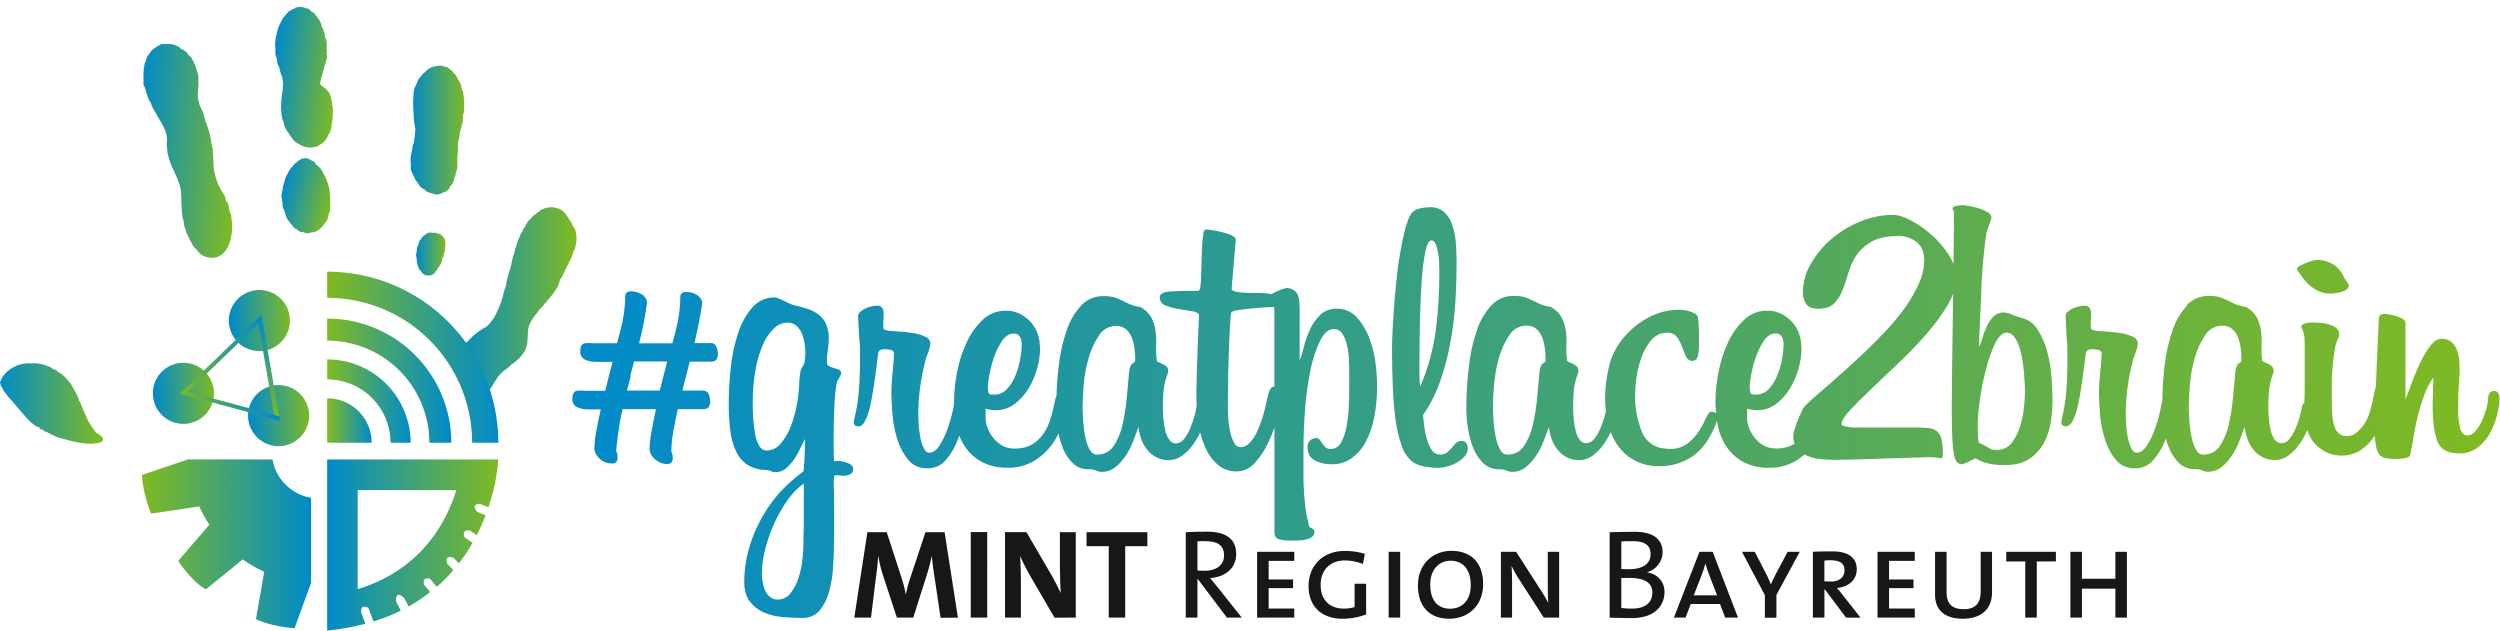 <svg xmlns="http://www.w3.org/2000/svg" xmlns:xlink="http://www.w3.org/1999/xlink" viewBox="0 0 1101 277.69"><defs><style>.cls-1{fill:none;}.cls-2{clip-path:url(#clip-path);}.cls-3{fill:#181716;}.cls-4{clip-path:url(#clip-path-2);}.cls-5{fill:url(#Unbenannter_Verlauf_23);}.cls-6{clip-path:url(#clip-path-3);}.cls-7{fill:url(#Unbenannter_Verlauf_23-2);}.cls-8{clip-path:url(#clip-path-4);}.cls-9{fill:url(#Unbenannter_Verlauf_23-3);}.cls-10{clip-path:url(#clip-path-5);}.cls-11{fill:url(#Unbenannter_Verlauf_23-4);}.cls-12{clip-path:url(#clip-path-6);}.cls-13{fill:url(#Unbenannter_Verlauf_23-5);}.cls-14{clip-path:url(#clip-path-7);}.cls-15{fill:url(#Unbenannter_Verlauf_23-6);}.cls-16{clip-path:url(#clip-path-8);}.cls-17{fill:url(#Unbenannter_Verlauf_23-7);}.cls-18{clip-path:url(#clip-path-9);}.cls-19{fill:url(#Unbenannter_Verlauf_23-8);}.cls-20{clip-path:url(#clip-path-10);}.cls-21{fill:url(#Unbenannter_Verlauf_23-9);}.cls-22{clip-path:url(#clip-path-11);}.cls-23{fill:url(#Unbenannter_Verlauf_23-10);}.cls-24{clip-path:url(#clip-path-12);}.cls-25{fill:url(#Unbenannter_Verlauf_23-11);}.cls-26{clip-path:url(#clip-path-13);}.cls-27{fill:url(#Unbenannter_Verlauf_23-12);}.cls-28{clip-path:url(#clip-path-14);}.cls-29{fill:url(#Unbenannter_Verlauf_23-13);}.cls-30{clip-path:url(#clip-path-15);}.cls-31{fill:url(#Unbenannter_Verlauf_23-14);}.cls-32{clip-path:url(#clip-path-16);}.cls-33{fill:url(#Unbenannter_Verlauf_23-15);}.cls-34{clip-path:url(#clip-path-17);}.cls-35{fill:url(#Unbenannter_Verlauf_23-16);}.cls-36{clip-path:url(#clip-path-18);}.cls-37{fill:url(#Unbenannter_Verlauf_23-17);}.cls-38{clip-path:url(#clip-path-19);}.cls-39{fill:url(#Unbenannter_Verlauf_23-18);}.cls-40{clip-path:url(#clip-path-20);}.cls-41{fill:url(#Unbenannter_Verlauf_23-19);}.cls-42{clip-path:url(#clip-path-21);}.cls-43{fill:url(#Unbenannter_Verlauf_23-20);}</style><clipPath id="clip-path"><rect class="cls-1" y="3.12" width="1101" height="274.57"/></clipPath><clipPath id="clip-path-2"><path class="cls-1" d="M339.09,262.88a7.65,7.65,0,0,1-2.17-2.9,16,16,0,0,1-1.08-3.72,21.35,21.35,0,0,1-.34-3.64,44.61,44.61,0,0,1,1.42-10.43,67.93,67.93,0,0,1,3.92-11.42,60.52,60.52,0,0,1,5.93-10.42A30.39,30.39,0,0,1,354,212.9v13.49c0,3.37,0,6-.08,7.86s-.08,3.14-.08,3.8v1.49q0,2.49-.42,6.62a40,40,0,0,1-1.67,8.11,21.41,21.41,0,0,1-3.51,6.87,7,7,0,0,1-5.75,2.9,5.27,5.27,0,0,1-3.43-1.16m-4.66-66.52a14.44,14.44,0,0,1-1.82-5,52.58,52.58,0,0,1-.83-6.7q-.25-3.72-.25-7.2a79.65,79.65,0,0,1,1.25-14.81,48.72,48.72,0,0,1,3.33-11.09,21.15,21.15,0,0,1,4.84-7,8.66,8.66,0,0,1,5.91-2.49,5.71,5.71,0,0,1,3.92,1.41A9.17,9.17,0,0,1,353.2,147a19.08,19.08,0,0,1,1.16,4.38,28.48,28.48,0,0,1,.34,4.14,22.73,22.73,0,0,1-.27,3.31,6.34,6.34,0,0,1-1.31,3.14,6.68,6.68,0,0,0-.71,2.24,49.55,49.55,0,0,0-.53,6.54,60,60,0,0,1-1.07,8.19,51.14,51.14,0,0,1-2.65,9.1,24.68,24.68,0,0,1-4.38,7.36,8,8,0,0,1-6.13,3,3.69,3.69,0,0,1-3.22-2m-3.11-61a32.23,32.23,0,0,0-6.23,11.25,71.87,71.87,0,0,0-3.24,15.14,146.13,146.13,0,0,0-.91,16,93.63,93.63,0,0,0,.66,11.67,31.12,31.12,0,0,0,2.42,9,14.31,14.31,0,0,0,4.82,6,15.15,15.15,0,0,0,7.73,2.49,6.54,6.54,0,0,1,2.83.49,5.16,5.16,0,0,0,2.33.5,6.66,6.66,0,0,0,4.49-1.74,21.53,21.53,0,0,0,3.58-4,32.43,32.43,0,0,0,2.74-4.89c.77-1.7,1.44-3.06,2-4q0,3.64-.16,7.12t-.5,6.95v.16c-1.22.89-2.64,2-4.25,3.39s-3.08,2.74-4.41,4.06a55.43,55.43,0,0,0-7.08,8.69,66.07,66.07,0,0,0-5.58,10.26A61,61,0,0,0,329,244.92a52.36,52.36,0,0,0-1.24,11.17c0,3.64.79,6.54,2.39,8.69a15.13,15.13,0,0,0,6.13,4.88,26.16,26.16,0,0,0,8.27,2.07c3,.28,5.93.41,8.69.41a9.57,9.57,0,0,0,7.53-3.06A20.8,20.8,0,0,0,365,261a52.82,52.82,0,0,0,1.9-11.41q.42-6.37.42-13V223.49q0-6.78-.17-11.25l.17-2c0-.67.27-1,.82-1l3.31.33a6.94,6.94,0,0,0,2.81-.66,2.34,2.34,0,0,0,1.49-2.32c0-1.21-.85-2.12-2.56-2.73a13.2,13.2,0,0,0-4.06-.91,2.05,2.05,0,0,0-.49.09,3.05,3.05,0,0,1-.66.08h-.66c-.12-1.54-.17-3.5-.17-5.88v-5.7c0-1.88,0-4,.08-6.38s.14-4.68.25-6.94.28-4.36.5-6.29a18.17,18.17,0,0,1,.83-4.22c.1-.22.41-.75.9-1.57a4.74,4.74,0,0,0,.75-1.58,1.66,1.66,0,0,0-1-1.73,16.6,16.6,0,0,0-2.2-.75,10.82,10.82,0,0,1-2.15-.83,1.86,1.86,0,0,1-.94-1.82,30.39,30.39,0,0,1,.41-5.46,25.08,25.08,0,0,0,.42-4.8,15.53,15.53,0,0,0-1.16-6.37,10.94,10.94,0,0,0-3.16-4.14,16.81,16.81,0,0,0-4.82-2.56,45.21,45.21,0,0,0-6.14-1.65,12.16,12.16,0,0,1-1.91-.75l-2.5-1.16L343,131.49a4.54,4.54,0,0,0-1.75-.5,12.64,12.64,0,0,0-9.88,4.39M967,197.84a20.44,20.44,0,0,1-1.9-5.62,55.33,55.33,0,0,1-.91-7c-.16-2.48-.25-4.6-.25-6.37q0-3.47.5-9.51a59.82,59.82,0,0,1,2.15-11.75,34.13,34.13,0,0,1,4.55-9.93,8.79,8.79,0,0,1,7.53-4.22,6.44,6.44,0,0,1,4.47,1.49,9.34,9.34,0,0,1,2.48,3.64,21.07,21.07,0,0,1,1.16,4.63,33.48,33.48,0,0,1,.33,4.31V159c0,.22-.39.57-1.16,1.07s-1.27,1.69-1.49,3.56q-.5,5.29-1.07,11.67a86.51,86.51,0,0,1-1.9,11.91,27.57,27.57,0,0,1-3.9,9.27,8.39,8.39,0,0,1-7.36,3.72c-1.32,0-2.4-.77-3.23-2.32m-3.72-63.46a29.89,29.89,0,0,0-6.45,10.92,71.21,71.21,0,0,0-3.56,15.81,152,152,0,0,0-1,15.36c-.23,1.19-.55,2.69-.94,4.5a62.65,62.65,0,0,1-2.41,8.19,35.65,35.65,0,0,1-3.47,7.11c-1.32,2-2.81,3.06-4.47,3.06-1,0-1.82-.71-2.48-2.15a20.1,20.1,0,0,1-1.49-5,49.44,49.44,0,0,1-.66-5.46c-.11-1.77-.17-3-.17-3.64a94.25,94.25,0,0,1,3-23.83,5.44,5.44,0,0,1,.33-1.33c.22-.66.5-1.4.83-2.23a24.06,24.06,0,0,0,.83-2.48,8.05,8.05,0,0,0,.33-1.91,3.34,3.34,0,0,0-2.23-3.06,19.55,19.55,0,0,0-5.22-1.57,54.58,54.58,0,0,0-6-.66c-2-.11-3.42-.22-4.3-.33h-.5a10.5,10.5,0,0,1-2-.58c-.33-.17-.5-.63-.5-1.41v-1l.17-3.64v-.83q0-3.65-2.82-3.64a13.09,13.09,0,0,0-5.46,1.33,8,8,0,0,0-2.15,1.49,2.51,2.51,0,0,0-.82,1.81l.49,9.77a30.6,30.6,0,0,1,.33,4.3v8.11c0,1.1,0,2-.08,2.81s-.08,1.44-.08,2v1.16q-.17,3-.5,6.78a73.3,73.3,0,0,1-1.65,9.6,9.19,9.19,0,0,0-.34,2c0,.89.2,1.44.59,1.66a2.42,2.42,0,0,0,1.24.33h.16c1.1,0,2.07-.74,2.9-2.23a24.5,24.5,0,0,0,2.15-6c.6-2.48,1.16-5.35,1.65-8.61s1-6.64,1.41-10.17l.66-5.3a2.46,2.46,0,0,1,.66-1.16,4,4,0,0,1,2.49-.49,10.33,10.33,0,0,1,2.48.33,1.56,1.56,0,0,1,1.32,1.65q-.17,4.31-.66,8.69a77.39,77.39,0,0,0-.5,8.69q0,3.81.5,9.51a50.43,50.43,0,0,0,2.15,10.92,25.58,25.58,0,0,0,4.8,8.94,10.48,10.48,0,0,0,8.44,3.72,10.28,10.28,0,0,0,8.19-3.8,30.41,30.41,0,0,0,5.13-8.69c.09-.22.17-.43.25-.65a35.06,35.06,0,0,0,1.49,4.37,18.6,18.6,0,0,0,4.38,6.54,9.43,9.43,0,0,0,6.71,2.56,9.89,9.89,0,0,1,2.06.17,7.18,7.18,0,0,1,1.33.42c.38.16.74.3,1.07.41a5.5,5.5,0,0,0,1.49.16,9.37,9.37,0,0,0,6-2.06,22.61,22.61,0,0,0,4.55-5.05,32,32,0,0,0,3.31-6.46c.88-2.31,1.66-4.35,2.32-6.12q.83,6.94,4.55,10.76a11.77,11.77,0,0,0,8.69,3.8,10.07,10.07,0,0,0,6-2,21.25,21.25,0,0,0,4.8-4.89,31.34,31.34,0,0,0,3.39-6c.06-.15.12-.29.17-.43l.24.76a14.91,14.91,0,0,0,5.87,7.77,15.41,15.41,0,0,0,8.45,2.82,15.89,15.89,0,0,0,8.93-2.4,20.61,20.61,0,0,0,6-6.12l.13-.2c.17,1.79.38,3.29.62,4.5a8.76,8.76,0,0,0,1.48,3.8,4.56,4.56,0,0,0,2.9,1.58,29.54,29.54,0,0,0,4.88.33,25.15,25.15,0,0,0,3.23-.33c1.49-.22,2.34-.66,2.56-1.33.56-2.75,1.08-5.65,1.58-8.69s1.12-6.06,1.9-9.1a85.33,85.33,0,0,1,2.73-8.77,33.1,33.1,0,0,1,4-7.69l-.33,12.08q0,10.59,2.07,16t9.52,5.38a13.06,13.06,0,0,0,8.1-2.49,19.81,19.81,0,0,0,5.39-6.12,32.44,32.44,0,0,0,3.14-7.78,37.73,37.73,0,0,0,1.24-7.45v-.32a5.12,5.12,0,0,0-.5-2.32,2,2,0,0,0-2-1q-2.32,0-2.49,3.15a24.66,24.66,0,0,1-1,5.29,31.38,31.38,0,0,1-2.07,5.3,18.46,18.46,0,0,1-2.73,4.14,4.39,4.39,0,0,1-3.31,1.65q-2.48,0-3.31-3.47a33.78,33.78,0,0,1-.82-7.78q0-7.6.33-11.42t.33-5.46c0-1.54-.06-3.14-.17-4.8a15.7,15.7,0,0,0-1-4.63,9,9,0,0,0-2.4-3.56,6.61,6.61,0,0,0-4.55-1.41c-1.55,0-3.06.94-4.55,2.82a38.2,38.2,0,0,0-4.22,6.78,87,87,0,0,0-3.64,8.36c-1.11,2.92-2,5.38-2.81,7.36a4.67,4.67,0,0,1-.5,1.32V142.24a2.12,2.12,0,0,0-1.16-1.74,11.26,11.26,0,0,0-2.81-1.24,24.87,24.87,0,0,0-3.15-.74,14.49,14.49,0,0,0-2.31-.25c-1.55,0-2.32.72-2.32,2.15l-1.32,30.1a3.63,3.63,0,0,0-.33,1l-.34,1.66c-.55,2.64-1.15,5.21-1.82,7.69a18.46,18.46,0,0,1-2.81,6.21,30.85,30.85,0,0,1-2.81,3.14,6.7,6.7,0,0,1-5,1.82,4.56,4.56,0,0,1-3.47-1.4,8.12,8.12,0,0,1-1.9-3.64,25.84,25.84,0,0,1-.75-5c-.11-1.82-.17-3.61-.17-5.38v-9.93c.11-2,.22-3.61.34-4.88s.22-2.34.33-3.23.22-1.67.33-2.4.22-1.51.33-2.39a17.2,17.2,0,0,1,1.41-4.64c.49-.88.68-1.49.57-1.82a3.49,3.49,0,0,0-1.57-3.06,10.82,10.82,0,0,0-3.56-1.57,19,19,0,0,0-3.8-.58c-1.22,0-2-.09-2.32-.09a18.11,18.11,0,0,0-2.81.17,6.58,6.58,0,0,0-1.82.58,1.23,1.23,0,0,0-.83,1.08,3.31,3.31,0,0,0,.41,1.16,8.09,8.09,0,0,1,.59,1.48,16.5,16.5,0,0,1,.41,2.82c0,1,.08,1.93.08,2.81v18.2c0,2.54-.06,4.7-.17,6.46,0,.26,0,.52,0,.76q-.86.34-1.11,1.89a29.59,29.59,0,0,1-.91,4,47.32,47.32,0,0,1-1.82,5.21,19.27,19.27,0,0,1-2.65,4.55,4.52,4.52,0,0,1-3.56,2,3.57,3.57,0,0,1-3-1.58,11,11,0,0,1-1.74-4,35.73,35.73,0,0,1-.82-5.13c-.17-1.82-.25-3.5-.25-5q0-4.64.33-7.95a29.75,29.75,0,0,1,2-7.61v-.66a2.55,2.55,0,0,0-.75-1.9,5.16,5.16,0,0,0-1.74-1.16l-1.73-.75c-.5-.22-.75-.38-.75-.49a34.09,34.09,0,0,1-.33-6.71,36,36,0,0,0-.25-6.53,17.61,17.61,0,0,0-1.82-5.88,11.82,11.82,0,0,0-4.88-4.71,18.74,18.74,0,0,1-4.88-1.33c-1.16-.55-2.24-1.07-3.23-1.57a24.86,24.86,0,0,0-3.22-1.32,16.75,16.75,0,0,0-5.05-.58,13,13,0,0,0-9.6,4m-685.51,31.2q.81-3.21,1.68-6.36h14.59c-.44,1.88-.95,3.9-1.53,6s-1.16,4.4-1.74,6.8H276.12q.87-3.27,1.69-6.48M276,128.85a2.62,2.62,0,0,0-.65,2.07,59.94,59.94,0,0,1-1.26,11c-.69,3.05-1.46,6.13-2.34,9.25h-8.48c-1.38,0-2.8,0-4.25-.1h-.32c-1.38,0-2.25.36-2.62,1.08a5.35,5.35,0,0,0-.54,2.4v.11a3.71,3.71,0,0,0,2.07,3.7,11.1,11.1,0,0,0,4.79,1h7.4c-.51,1.81-1,3.81-1.58,6s-1.11,4.43-1.69,6.75H259.8c-1.38,0-2.8,0-4.25-.11h-.33c-1.38,0-2.25.36-2.61,1.09a5.28,5.28,0,0,0-.54,2.39v.11a3.71,3.71,0,0,0,2.07,3.7,11.07,11.07,0,0,0,4.79,1h5.65c-.8,3.48-1.47,6.77-2,9.85a44.1,44.1,0,0,0-.82,7.34,5.11,5.11,0,0,0,.6,2.29,8,8,0,0,0,4.08,3.75,7.47,7.47,0,0,0,2.94.6,2.5,2.5,0,0,0,2.07-.7,3.09,3.09,0,0,0,.54-1.91,10.37,10.37,0,0,0-.1-1.41,3.54,3.54,0,0,0-.55-1.42q.33-3.81,1-8.7a93.79,93.79,0,0,1,1.85-9.8h14.69q-1.2,5.55-2,10.18a44.1,44.1,0,0,0-.82,7.34,5.11,5.11,0,0,0,.6,2.29,7.22,7.22,0,0,0,1.69,2.17,8.87,8.87,0,0,0,2.45,1.58,7,7,0,0,0,2.88.6,2.46,2.46,0,0,0,2.07-.71,3,3,0,0,0,.54-1.9,9,9,0,0,0-.11-1.42,4.31,4.31,0,0,0-.54-1.41,52.33,52.33,0,0,1,.87-8.82q.87-5,2-9.9h11.1c1.31,0,2.16-.33,2.56-1a4.26,4.26,0,0,0,.6-2.28,9.14,9.14,0,0,0-.6-3.16,2.48,2.48,0,0,0-2.34-1.74H300.5l3.26-12.73H313c1.31,0,2.16-.33,2.56-1a4.32,4.32,0,0,0,.6-2.29,9.08,9.08,0,0,0-.6-3.15,2.47,2.47,0,0,0-2.34-1.74h-7.4c.8-3.27,1.48-6.39,2.07-9.36s1.05-5.84,1.41-8.6a5.05,5.05,0,0,0-2.67-3.43,9,9,0,0,0-4.29-1.14,3.21,3.21,0,0,0-2.07.54,2.59,2.59,0,0,0-.65,2.07,63.63,63.63,0,0,1-1.2,10.88c-.65,3-1.42,6.1-2.29,9.14H281.45A151.19,151.19,0,0,0,285,132.88a5.07,5.07,0,0,0-2.66-3.43,9,9,0,0,0-4.3-1.14,3.21,3.21,0,0,0-2.07.54m742.66-14.08a19,19,0,0,0-3,1c-1,.44-2,.88-2.81,1.32s-1.24.94-1.24,1.49a2.54,2.54,0,0,0,.66,1.16q.66.83,1,1.32a19.42,19.42,0,0,0,6.21,6.29,13.49,13.49,0,0,0,6.87,2c.22,0,.77-.05,1.65-.16a24,24,0,0,0,2.73-.5,8.13,8.13,0,0,0,2.57-1.07,2.22,2.22,0,0,0,1.16-1.91,4,4,0,0,0-.91-1.73c-.61-.83-1-1.41-1.25-1.74a11.91,11.91,0,0,0-5.21-6.12,14.1,14.1,0,0,0-6.53-1.66,10.3,10.3,0,0,0-1.91.33m-583.3,58a9.13,9.13,0,0,1-.25-2.4v-.49a36.61,36.61,0,0,1,.66-4.89,50.56,50.56,0,0,1,2.07-7.77,30,30,0,0,1,3.56-7.2c1.43-2.09,3.14-3.15,5.13-3.15a2.78,2.78,0,0,1,2.73,1.49,6.45,6.45,0,0,1,.74,2.82v1a34.8,34.8,0,0,1-.66,6,35.69,35.69,0,0,1-2.07,7.11,19,19,0,0,1-3.72,6,7.44,7.44,0,0,1-5.63,2.48h-.83c-1,0-1.57-.3-1.73-.91m44.51,25.07a20.11,20.11,0,0,1-1.9-5.62,53.59,53.59,0,0,1-.91-7q-.26-3.72-.25-6.37c0-2.31.17-5.48.49-9.51a59.84,59.84,0,0,1,2.16-11.75,34.13,34.13,0,0,1,4.55-9.93,8.79,8.79,0,0,1,7.53-4.22,6.43,6.43,0,0,1,4.46,1.49,9.36,9.36,0,0,1,2.49,3.64,20.52,20.52,0,0,1,1.15,4.63,33.69,33.69,0,0,1,.34,4.31V159c0,.22-.39.57-1.16,1.07s-1.27,1.69-1.49,3.56q-.49,5.29-1.08,11.67a85,85,0,0,1-1.9,11.91,27.36,27.36,0,0,1-3.89,9.27,8.39,8.39,0,0,1-7.36,3.72c-1.33,0-2.4-.77-3.23-2.32m64-2.48a12,12,0,0,1-1.74-3.89,34.82,34.82,0,0,1-1-5.37,55.72,55.72,0,0,1-.33-6.13q0-8.26.16-15.8t.42-13.32q.24-5.79.5-9.35a24.18,24.18,0,0,1,.41-3.89q.33-.66,3.06-1.08t6-.74c2.21-.22,4.3-.39,6.29-.5s3-.15,3.55-.16c.06.71.09,1.48.09,2.32v32.76a2.17,2.17,0,0,0-1.82,1.07,11.63,11.63,0,0,0-1.16,3.56q-.82,4.14-2,8.11a49.48,49.48,0,0,1-2.65,7.12,17.68,17.68,0,0,1-3.31,5,5.52,5.52,0,0,1-4,1.82,3.1,3.1,0,0,1-2.57-1.49M530,103a34.16,34.16,0,0,0-.58,5q-.16,3.06-.25,6.54c-.05,2.31-.11,4.49-.16,6.53s-.17,3.73-.33,5-.47,2-.91,2q-8.44,0-12.74.33T510.74,131a3.69,3.69,0,0,0,2.65,3.56,25.93,25.93,0,0,0,6,1.57q3.3.49,6,1c1.76.34,2.64.94,2.64,1.82q-.33,7.45-.66,16.22t-.5,17.21v1.49c0,1.7.05,3.36.15,5a4.66,4.66,0,0,0-.15.64,30.83,30.83,0,0,1-.9,4,45.39,45.39,0,0,1-1.83,5.21,19.25,19.25,0,0,1-2.64,4.55,4.54,4.54,0,0,1-3.56,2,3.54,3.54,0,0,1-3-1.58,11,11,0,0,1-1.74-4,35.7,35.7,0,0,1-.83-5.13q-.24-2.73-.24-5,0-4.64.33-7.95a30.1,30.1,0,0,1,2-7.61v-.66a2.59,2.59,0,0,0-.74-1.9,5.26,5.26,0,0,0-1.74-1.16l-1.74-.75c-.49-.22-.74-.38-.74-.49a34.09,34.09,0,0,1-.33-6.71,36,36,0,0,0-.25-6.53,18.08,18.08,0,0,0-1.82-5.88,11.82,11.82,0,0,0-4.88-4.71,18.83,18.83,0,0,1-4.89-1.33c-1.15-.55-2.23-1.07-3.22-1.57a24.44,24.44,0,0,0-3.23-1.32,16.68,16.68,0,0,0-5-.58,12.93,12.93,0,0,0-9.6,4,30,30,0,0,0-6.46,10.92,71.8,71.8,0,0,0-3.55,15.81q-.76,6.28-1,13.06a15,15,0,0,0-.76,2.66q-.66,3.46-1.74,7.2a24.26,24.26,0,0,1-3.06,6.7,16.45,16.45,0,0,1-5.05,4.88,14.66,14.66,0,0,1-7.86,1.9,10.47,10.47,0,0,1-5.87-1.57,14.49,14.49,0,0,1-3.89-3.64,16.58,16.58,0,0,1-2.24-4.22,11.16,11.16,0,0,1-.74-3.31V180a16.73,16.73,0,0,0,2.4.5,16.15,16.15,0,0,0,2.07.16,13.43,13.43,0,0,0,8.27-2.73,24.19,24.19,0,0,0,6.13-6.78,34.71,34.71,0,0,0,3.8-8.77,32.49,32.49,0,0,0,1.33-8.69l-.17-2.32a15.94,15.94,0,0,0-1.32-5.46,15.19,15.19,0,0,0-3.15-4.63,16.37,16.37,0,0,0-4.63-3.23,13.22,13.22,0,0,0-5.63-1.24,14.66,14.66,0,0,0-10.42,4.06,32.64,32.64,0,0,0-7.12,10.09,54.32,54.32,0,0,0-4.13,13,67.9,67.9,0,0,0-1.33,12.74c0,.51,0,1,0,1.51-.17.83-.37,1.76-.6,2.8a61.09,61.09,0,0,1-2.4,8.19,35.65,35.65,0,0,1-3.47,7.11c-1.32,2-2.81,3.06-4.47,3.06-1,0-1.82-.71-2.48-2.15a20.1,20.1,0,0,1-1.49-5,47.15,47.15,0,0,1-.66-5.46c-.12-1.77-.17-3-.17-3.64a93.8,93.8,0,0,1,3-23.83,5.44,5.44,0,0,1,.33-1.33c.22-.66.5-1.4.83-2.23a24.06,24.06,0,0,0,.83-2.48,8.47,8.47,0,0,0,.32-1.91,3.34,3.34,0,0,0-2.23-3.06,19.47,19.47,0,0,0-5.21-1.57,54.58,54.58,0,0,0-6-.66c-2-.11-3.42-.22-4.3-.33h-.5a10.5,10.5,0,0,1-2-.58c-.33-.17-.5-.63-.5-1.41v-1l.17-3.64v-.83q0-3.65-2.82-3.64a12.33,12.33,0,0,0-2.64.33,12.1,12.1,0,0,0-2.82,1,8,8,0,0,0-2.15,1.49,2.52,2.52,0,0,0-.83,1.81l.5,9.77a30.6,30.6,0,0,1,.33,4.3v8.11c0,1.1,0,2-.08,2.81s-.08,1.44-.08,2v1.16q-.16,3-.5,6.78a71.91,71.91,0,0,1-1.66,9.6,9.68,9.68,0,0,0-.33,2c0,.89.2,1.44.58,1.66a2.48,2.48,0,0,0,1.24.33H378c1.1,0,2.07-.74,2.89-2.23a24.47,24.47,0,0,0,2.16-6q.9-3.72,1.65-8.61t1.41-10.17l.66-5.3a2.46,2.46,0,0,1,.66-1.16,4,4,0,0,1,2.49-.49,10.33,10.33,0,0,1,2.48.33,1.56,1.56,0,0,1,1.32,1.65q-.17,4.31-.66,8.69a77.39,77.39,0,0,0-.5,8.69q0,3.81.5,9.51a49.84,49.84,0,0,0,2.15,10.92,25.58,25.58,0,0,0,4.8,8.94,10.48,10.48,0,0,0,8.44,3.72,10.28,10.28,0,0,0,8.19-3.8,30.41,30.41,0,0,0,5.13-8.69c.25-.63.48-1.26.7-1.88a23.88,23.88,0,0,0,2.94,5.44,21,21,0,0,0,7.36,6.29A23.58,23.58,0,0,0,443.73,206a21.91,21.91,0,0,0,11.66-3,27.17,27.17,0,0,0,8-7.36,32.22,32.22,0,0,0,2.78-4.68,36.6,36.6,0,0,0,2,6.58,18.62,18.62,0,0,0,4.39,6.54,9.41,9.41,0,0,0,6.7,2.56,10.06,10.06,0,0,1,2.07.17,7.07,7.07,0,0,1,1.32.42c.39.16.75.3,1.08.41a5.39,5.39,0,0,0,1.49.16,9.39,9.39,0,0,0,6-2.06,22.86,22.86,0,0,0,4.55-5.05,32.5,32.5,0,0,0,3.31-6.46q1.32-3.47,2.32-6.12.82,6.94,4.55,10.76a11.75,11.75,0,0,0,8.68,3.8,10,10,0,0,0,6-2,21.25,21.25,0,0,0,4.8-4.89,31.56,31.56,0,0,0,3.11-5.37,37.72,37.72,0,0,0,2.69,7.53,19.74,19.74,0,0,0,5.54,7.11,12.32,12.32,0,0,0,7.78,2.57,10.69,10.69,0,0,0,8.11-3.81,36,36,0,0,0,5.87-8.85,63.24,63.24,0,0,0,2.73-6.73v46.2q0,2.47,2,3.06a14.39,14.39,0,0,0,4,.57h2.31c.88,0,1.88,0,3-.08a13.23,13.23,0,0,0,3.06-.49,6.56,6.56,0,0,0,2.32-1.16,2.53,2.53,0,0,0,.91-2.07,1.55,1.55,0,0,0-1.08-1.57c-.71-.28-1.13-.58-1.24-.91-.44-1.77-.8-3.34-1.07-4.72s-.5-2.79-.67-4.22-.3-3-.41-4.63-.22-3.59-.33-5.79V197.68q0-8.61.74-18a130.13,130.13,0,0,1,2.41-17,52.29,52.29,0,0,1,4.22-12.74c1.7-3.37,3.72-5.05,6-5.05a4.31,4.31,0,0,1,3.72,2.07,14.4,14.4,0,0,1,2.07,5,35.7,35.7,0,0,1,.82,6.13c.11,2.15.17,4,.17,5.54v7.61q0,4-.25,8.61a56.74,56.74,0,0,1-1.07,8.6,21.67,21.67,0,0,1-2.4,6.62,4.88,4.88,0,0,1-4.39,2.65,3.33,3.33,0,0,1-2.4-.74,9.26,9.26,0,0,1-1.32-1.66c-.39-.61-.78-1.16-1.16-1.66a2.28,2.28,0,0,0-1.9-.74,3.78,3.78,0,0,0-2.24,1,3.42,3.42,0,0,0-1.24,2.82q0,4.31,3.14,6a15.66,15.66,0,0,0,7.62,1.73,14.48,14.48,0,0,0,8.73-2.73,21.06,21.06,0,0,0,6.22-7.28,38.09,38.09,0,0,0,3.68-10.76,67.5,67.5,0,0,0,1.23-13.15v-1.49a72.13,72.13,0,0,0-.83-10.18,45.73,45.73,0,0,0-2.88-10.75,27.54,27.54,0,0,0-5.43-8.61,11.42,11.42,0,0,0-8.65-3.55,9.94,9.94,0,0,0-7.25,2.72,21.79,21.79,0,0,0-4.53,6.46,39.44,39.44,0,0,0-2.63,7.53,40.59,40.59,0,0,1-1.89,6.12v-23c0-3.53-.53-5.9-1.57-7.12a5.52,5.52,0,0,0-4.39-1.82,8.13,8.13,0,0,0-1.24.33c-.72.23-1.47.5-2.24.83s-1.46.66-2.07,1a3.83,3.83,0,0,0-.71.49,32,32,0,0,0-5.74-.49c-2,0-4,0-5.79-.08a22.15,22.15,0,0,1-4.47-.5c-1.16-.27-1.74-.74-1.74-1.4l1.83-21.52c0-.66-.58-1.26-1.74-1.81a21.33,21.33,0,0,0-4.06-1.41c-1.54-.39-3-.69-4.47-.91a23.28,23.28,0,0,0-3-.33q-.68,0-1.08,2m95.23,61.81V159q0-9.77.25-19.28t.83-17.05a94.32,94.32,0,0,1,1.57-12.16c.66-3.09,1.55-4.63,2.65-4.63.77,0,1.38.52,1.82,1.57a18.43,18.43,0,0,1,1.07,3.81,30.9,30.9,0,0,1,.5,4.55c0,1.54.08,2.87.08,4a206.73,206.73,0,0,1-1.49,25.15,95.31,95.31,0,0,1-6.95,25.32,38.68,38.68,0,0,1-.33-5.38m.42-73.14a6.54,6.54,0,0,0-3.56,1.73A11,11,0,0,0,620,97.23a46.36,46.36,0,0,0-1.74,6c-.5,2.21-1,4.52-1.41,7s-.82,4.69-1.15,6.78c-.34,3-.66,6.1-1,9.35s-.61,6.51-.83,9.77-.41,6.37-.58,9.35-.24,5.68-.24,8.1q0,8.77.33,16.8t1.24,14.56a54,54,0,0,0,2.65,11.26,15.59,15.59,0,0,0,4.38,6.86,12.47,12.47,0,0,0,5.71,2.4,36.71,36.71,0,0,0,6.21.58,15.2,15.2,0,0,0,3.72-.58,18.27,18.27,0,0,0,4.3-1.73A14.77,14.77,0,0,0,645,201a5,5,0,0,0,1.41-3.48,4.55,4.55,0,0,0-.58-2.31,2.37,2.37,0,0,0-2.24-1,3.28,3.28,0,0,0-2.4.91,24,24,0,0,0-1.82,2.07,12.29,12.29,0,0,1-2.07,2.07,4.93,4.93,0,0,1-3.14.91,4.1,4.1,0,0,1-3.48-1.82,15.24,15.24,0,0,1-2.15-4.47,35,35,0,0,1-1.24-5.71c-.27-2-.47-3.83-.58-5.37a63.34,63.34,0,0,0,7.7-15.39A115.05,115.05,0,0,0,638.91,150,153,153,0,0,0,641,132.23q.49-8.85.5-16.46,0-5-.41-9.35a31.17,31.17,0,0,0-1.66-7.78,12.64,12.64,0,0,0-3.56-5.38,9,9,0,0,0-6.12-2,22.11,22.11,0,0,0-4.05.42m145.12,81.08a9.13,9.13,0,0,1-.25-2.4v-.49a36.61,36.61,0,0,1,.66-4.89,50.56,50.56,0,0,1,2.07-7.77,30.41,30.41,0,0,1,3.56-7.2c1.43-2.09,3.14-3.15,5.13-3.15a2.78,2.78,0,0,1,2.73,1.49,6.34,6.34,0,0,1,.75,2.82v1a35,35,0,0,1-.67,6,35.69,35.69,0,0,1-2.07,7.11,19,19,0,0,1-3.72,6,7.43,7.43,0,0,1-5.62,2.48h-.83c-1,0-1.57-.3-1.74-.91M877.52,198a4.43,4.43,0,0,1-1.41-.58c-.44-.27-1-.61-1.65-1a26.64,26.64,0,0,0-3-1.41,27.3,27.3,0,0,1-.41-3.89c-.06-1.37-.08-2.67-.08-3.89a84.34,84.34,0,0,1,1-11.42,116.08,116.08,0,0,1,2.73-13.48,59.44,59.44,0,0,1,4-11.17c1.55-3.09,3.2-4.64,5-4.64a4,4,0,0,1,3.31,1.74,15.67,15.67,0,0,1,2.23,4.39,33.45,33.45,0,0,1,1.41,5.87c.33,2.15.58,4.17.74,6s.27,3.53.33,5,.08,2.31.08,2.64c0,1.22-.1,3.26-.32,6.13a45,45,0,0,1-1.58,8.69,23.91,23.91,0,0,1-3.72,7.77,8,8,0,0,1-6.79,3.4,9,9,0,0,1-1.9-.17m-216.94-.17a20.44,20.44,0,0,1-1.9-5.62,55.33,55.33,0,0,1-.91-7q-.25-3.72-.25-6.37,0-3.47.5-9.51a59.82,59.82,0,0,1,2.15-11.75,34.13,34.13,0,0,1,4.55-9.93,8.79,8.79,0,0,1,7.53-4.22,6.47,6.47,0,0,1,4.47,1.49,9.34,9.34,0,0,1,2.48,3.64,20.52,20.52,0,0,1,1.16,4.63,33.48,33.48,0,0,1,.33,4.31V159c0,.22-.39.57-1.16,1.07s-1.27,1.69-1.49,3.56q-.49,5.29-1.07,11.67a85,85,0,0,1-1.91,11.91,27.36,27.36,0,0,1-3.89,9.27,8.39,8.39,0,0,1-7.36,3.72c-1.33,0-2.4-.77-3.23-2.32M861.8,90.61c-1.27.22-1.9.66-1.9,1.32a1,1,0,0,0,.33.67,3.46,3.46,0,0,1,.33,2q-.12,11.61-.23,21.72a23.53,23.53,0,0,0-1.92-3.77,41,41,0,0,0-7.61-9,46.23,46.23,0,0,0-9.18-6.45c-3.15-1.66-5.77-2.48-7.86-2.48a37.88,37.88,0,0,0-14.4,2.89,46,46,0,0,0-12.74,7.7,40.72,40.72,0,0,0-9.11,10.92A25.22,25.22,0,0,0,794,128.67a8.57,8.57,0,0,0,1.49,5.3c1,1.32,2.7,2,5.13,2,3.2,0,5.57-.78,7.11-2.32a17.09,17.09,0,0,0,3.73-5.88c.93-2.37,1.79-4.91,2.56-7.61a28,28,0,0,1,3.47-7.61,19.32,19.32,0,0,1,6.54-6q4.23-2.49,11.67-2.65a12.83,12.83,0,0,1,8.44,2.73q3.32,2.73,3.31,8.19a24.49,24.49,0,0,1-2.24,9.77,59.9,59.9,0,0,1-5.87,10.34,93.61,93.61,0,0,1-8.27,10.18q-4.64,5-9.27,9.43T813,162.68q-4.23,3.72-7.2,6.37-2.65,2.32-5.46,4.72t-5.46,5a8.82,8.82,0,0,0-1.49,2.49c-.55,1.21-1.11,2.51-1.66,3.88s-1,2.71-1.41,4a11.07,11.07,0,0,0-.57,2.73,9.85,9.85,0,0,0,.57,3.52l-.32.2a14.71,14.71,0,0,1-7.86,1.9,10.49,10.49,0,0,1-5.88-1.57,14.64,14.64,0,0,1-3.89-3.64,16.23,16.23,0,0,1-2.23-4.22,10.85,10.85,0,0,1-.74-3.31V180a16.59,16.59,0,0,0,2.39.5,16.15,16.15,0,0,0,2.07.16,13.46,13.46,0,0,0,8.28-2.73,24.31,24.31,0,0,0,6.12-6.78,34.71,34.71,0,0,0,3.8-8.77,32.1,32.1,0,0,0,1.33-8.69l-.17-2.32a15.94,15.94,0,0,0-1.32-5.46,15,15,0,0,0-3.14-4.63,16.42,16.42,0,0,0-4.64-3.23,13.19,13.19,0,0,0-5.63-1.24,14.66,14.66,0,0,0-10.42,4.06,32.64,32.64,0,0,0-7.12,10.09,55.24,55.24,0,0,0-4.13,13,67.9,67.9,0,0,0-1.33,12.74,52.71,52.71,0,0,0,.27,5.39,2.12,2.12,0,0,0-1.59-.75h-.5c-.77,0-1.51.85-2.23,2.56a40.67,40.67,0,0,1-3,5.63,22.82,22.82,0,0,1-5,5.62,12.71,12.71,0,0,1-8.28,2.57l-1.82-.17A11.58,11.58,0,0,1,723,190a42.21,42.21,0,0,1-2.9-16.46,57,57,0,0,1,.58-7,44,44,0,0,1,2.15-8.94,24.35,24.35,0,0,1,4.39-7.78,8.94,8.94,0,0,1,7.11-3.31,5.32,5.32,0,0,1,4.31,2.07,18.89,18.89,0,0,1,2.15,4.14q.82,2.24,1.65,4.14a3.18,3.18,0,0,0,2.82,2.07,2.33,2.33,0,0,0,2.39-1.83,19.73,19.73,0,0,0,.59-5.62c0-3,0-5.39-.09-7.24a31.73,31.73,0,0,0-.41-4.62c-.23-.9-1.19-1.65-2.9-2.27a16.64,16.64,0,0,0-5.71-.93,27.7,27.7,0,0,0-12.66,3.15,36.15,36.15,0,0,0-10.84,8.46,30.51,30.51,0,0,0-7,13.27,60.14,60.14,0,0,0-1.74,13.94,51,51,0,0,0,.34,5.94c-.15.65-.35,1.39-.58,2.24a47.32,47.32,0,0,1-1.82,5.21,19.27,19.27,0,0,1-2.65,4.55,4.52,4.52,0,0,1-3.56,2,3.56,3.56,0,0,1-3-1.58,10.82,10.82,0,0,1-1.73-4,34.36,34.36,0,0,1-.83-5.13c-.17-1.82-.25-3.5-.25-5q0-4.64.33-7.95a29.75,29.75,0,0,1,2-7.61v-.66a2.55,2.55,0,0,0-.75-1.9,5.06,5.06,0,0,0-1.74-1.16l-1.73-.75c-.5-.22-.75-.38-.75-.49a34.09,34.09,0,0,1-.33-6.71,36,36,0,0,0-.25-6.53,17.61,17.61,0,0,0-1.82-5.88,11.82,11.82,0,0,0-4.88-4.71A18.74,18.74,0,0,1,678,133.8c-1.16-.55-2.24-1.07-3.23-1.57a24.86,24.86,0,0,0-3.22-1.32,16.75,16.75,0,0,0-5-.58,13,13,0,0,0-9.6,4,30,30,0,0,0-6.46,10.92,71.8,71.8,0,0,0-3.55,15.81A157.16,157.16,0,0,0,645.77,180a56.65,56.65,0,0,0,.75,8.86,37.1,37.1,0,0,0,2.4,8.68,18.6,18.6,0,0,0,4.38,6.54,9.42,9.42,0,0,0,6.7,2.56,9.93,9.93,0,0,1,2.07.17,6.84,6.84,0,0,1,1.32.42c.39.16.75.3,1.08.41a5.45,5.45,0,0,0,1.49.16,9.37,9.37,0,0,0,6-2.06,22.61,22.61,0,0,0,4.55-5.05,32,32,0,0,0,3.31-6.46c.88-2.31,1.66-4.35,2.32-6.12q.83,6.94,4.55,10.76a11.77,11.77,0,0,0,8.69,3.8,10.07,10.07,0,0,0,6-2,21.25,21.25,0,0,0,4.8-4.89,31.48,31.48,0,0,0,3.15-5.49,27.18,27.18,0,0,0,3.55,6.47,20.34,20.34,0,0,0,6.62,5.8,21.52,21.52,0,0,0,7.94,2.57,8,8,0,0,0,1.57.17h1.57a25.45,25.45,0,0,0,14.65-4.22q6.21-4.22,10.18-13.65a15.78,15.78,0,0,0,.68-2.19c.16.93.34,1.86.56,2.77a25.27,25.27,0,0,0,4.13,9.35,21.05,21.05,0,0,0,7.36,6.29A23.58,23.58,0,0,0,779.15,206a22,22,0,0,0,11.67-3,29.2,29.2,0,0,0,3.92-2.86c.36.19.73.38,1.12.55a19.28,19.28,0,0,0,5.71,1.49,53.4,53.4,0,0,0,5.71.33q7.11,0,15.06-.33t15.06-.5c1.32,0,2.48,0,3.47-.08s2-.09,2.9-.09,2,0,3.06-.08,2.42-.08,4-.08a11.26,11.26,0,0,1,2.56.25,9,9,0,0,0,1.41.25c.55,0,.83-.61.83-1.83a29.19,29.19,0,0,0-.58-6.61,6.32,6.32,0,0,0-2-3.48,6.82,6.82,0,0,0-3.64-1.41,55.3,55.3,0,0,0-5.71-.24h-27a25.68,25.68,0,0,1-3.31-.34c-1.55-.21-2.32-.66-2.32-1.32,0-1.32,1.25-3.31,3.73-6s5.59-5.76,9.35-9.35,7.8-7.44,12.16-11.58,8.41-8.36,12.16-12.66a84.78,84.78,0,0,0,9.35-12.82,32.9,32.9,0,0,0,2.34-4.8q-.13,10.47-.27,18.94-.33,20.85-.33,32.77c0,5,.08,9,.25,12a54.74,54.74,0,0,0,.74,7.11,6.32,6.32,0,0,0,1.41,3.4,3,3,0,0,0,2.06.82,3.83,3.83,0,0,0,1.41-.41c.61-.28,1.24-.58,1.9-.91l2.65-1.32a20.64,20.64,0,0,0,4.55,2.06,29.76,29.76,0,0,0,8.69.92q6.62,0,10.68-2.82a19.66,19.66,0,0,0,6.28-7,28.57,28.57,0,0,0,3-9.27,64.79,64.79,0,0,0,.74-9.51q0-4.14-.41-9.93a60.78,60.78,0,0,0-1.9-11.34,34.09,34.09,0,0,0-4.22-9.76,11.38,11.38,0,0,0-7.36-5.21,29,29,0,0,1-3.73-1.33,10.69,10.69,0,0,0-3.72-1,6.23,6.23,0,0,0-4.72,1.82,15.67,15.67,0,0,0-2.89,4.3,34.81,34.81,0,0,0-1.91,5.05,25,25,0,0,1-1.57,4.22q.49-10.59.75-17.21t.49-11.67q.25-5,.67-9.59t1.23-10.84A6.39,6.39,0,0,1,875,102c.27-.83.58-1.71.91-2.65s.72-2.07,1.16-3.39a3.06,3.06,0,0,0-1.82-2.57,17.92,17.92,0,0,0-4.06-1.73,33.48,33.48,0,0,0-4.38-1,26.37,26.37,0,0,0-2.65-.33,19.85,19.85,0,0,0-2.4.33"/></clipPath><linearGradient id="Unbenannter_Verlauf_23" x1="-133.85" y1="554.51" x2="-131.31" y2="554.51" gradientTransform="matrix(333.39, 0, 0, -333.39, 44878, 185049.06)" gradientUnits="userSpaceOnUse"><stop offset="0" stop-color="#008aca"/><stop offset="0.99" stop-color="#7fba23"/><stop offset="1" stop-color="#7fba23"/></linearGradient><clipPath id="clip-path-3"><path class="cls-1" d="M225.31,160.42l.05,0-.05,0h0m13.62-68.3a1.92,1.92,0,0,0-1.23.93.13.13,0,0,1-.14.06A3.53,3.53,0,0,0,236,94.18l-.47.44c-.83.17-1.11.93-1.57,1.49h0a7.19,7.19,0,0,0-2.43,3.2c-.38.19-.33.65-.57.93v0a2.36,2.36,0,0,0-.77,1.45l-.2.42a2.83,2.83,0,0,0-.71,1,62.35,62.35,0,0,0-2.49,6.9,15.3,15.3,0,0,1-.36,1.63,22,22,0,0,0-1.26,5.2l0,0-.05,0c-.39.4-.23.94-.35,1.4,0,.1,0,.19,0,.28a1.07,1.07,0,0,0-.4.71c-.38,1.53-.81,3.06-1.21,4.59a3.49,3.49,0,0,0-.24,1.63l0,.19a16.61,16.61,0,0,0-.75,2.08c-.55,2-1,4-1.71,5.88-1.26,3.25-2.54,6.48-5,9.06a14.66,14.66,0,0,0-1.11,1.12l-.85.6a1.35,1.35,0,0,0-.45.11c-2.11,1.36-4.27,2.66-5.82,4.71h0c-.51.1-.69.55-.93.92l0,0a6.61,6.61,0,0,0-1,.71c-1.17,1.16-2.12,2.53-3.36,3.63-.37.33-.91.55-1.06,1.11-.23.17,1.38,3.06,1.23,3.36l-1.6,3.89,5.88,14.87c.23.17,8.08-5.58,9.69-6.57,0,0,2.7-4.5,2.76-4.52a15.76,15.76,0,0,1,4-4,17.19,17.19,0,0,0,2.52-2.22h0c1.25-.53,2.05-1.63,3.1-2.41l.44-.45a15.37,15.37,0,0,1,1.11-1.31c.16-.2.29-.41.44-.62a9.36,9.36,0,0,0,1.28-2.42,1.34,1.34,0,0,0,.09-.26c.15-.44.17-.92.33-1.36a2.22,2.22,0,0,0,.06-.45c.26-2,.13-4.08.41-6.11a1.57,1.57,0,0,0,.08-.29,8.45,8.45,0,0,1,.83-2.56,25,25,0,0,1,3.2-4.57,3.23,3.23,0,0,0,.64-1.12l.16-.18c.68-.21.88-.94,1.39-1.32l.16-.21c1.56-1.77,3-3.63,4.54-5.45l.28-.42c.27-.41.53-.83.83-1.22l.13-.2c.27-.42.5-.87.78-1.28a9.93,9.93,0,0,0,.89-2.48,1.36,1.36,0,0,1,.34-.9c.66-.51.7-1.37,1.16-2,1.05-2.14,2.15-4.27,3.17-6.42a13.28,13.28,0,0,0,1.3-3.55l.06-.18a3.24,3.24,0,0,0,.73-1.58,13.76,13.76,0,0,0,.43-6.21c-.26-1.15-.43-2.39-1.46-3.22,0-.11-.08-.23-.12-.34a2.26,2.26,0,0,0-.4-1.12c-.84-1.31-1.7-2.59-2.61-3.85a6.46,6.46,0,0,0-4.14-2.74l-.07,0-.05,0a5.87,5.87,0,0,0-2-.34,11.64,11.64,0,0,0-3.9.86"/></clipPath><linearGradient id="Unbenannter_Verlauf_23-2" x1="-122.39" y1="571.43" x2="-119.85" y2="571.43" gradientTransform="matrix(20.83, 0, 0, -20.83, 2750, 12036.06)" xlink:href="#Unbenannter_Verlauf_23"/><clipPath id="clip-path-4"><path class="cls-1" d="M72.1,19.36a2.8,2.8,0,0,0-2.34.89.09.09,0,0,1-.14,0,1.77,1.77,0,0,0-.93.55,1.2,1.2,0,0,0-.45.32l-.38.26c-.21,0-.32.23-.49.34l-.23.21a2.36,2.36,0,0,0-.91,1.13c-.15.4-.62.59-.71,1a3.77,3.77,0,0,0-1.16,2.43l-.06.2A4.48,4.48,0,0,0,63.74,28c-.21.62-.09,1.31-.44,1.89a2.41,2.41,0,0,0,0,.71,21.74,21.74,0,0,0-.11,3.95,5.75,5.75,0,0,1,0,1.55,3.13,3.13,0,0,0,.1,1.49,6.74,6.74,0,0,1,.63,1.26h0c.16.27,0,.66.29.88l.06.34c0,.43,0,.88.45,1.15.2.25-.06.61.21.83,0,.62.42,1.11.53,1.69a1.14,1.14,0,0,0,.17.37c.19.25.23.59.54.75l.38.7a7.85,7.85,0,0,0,.52,1.55,2,2,0,0,0,.13.25c.95,1.55,1.74,3.19,2.7,4.73a33.8,33.8,0,0,1,2,3.54,4.64,4.64,0,0,0,.32.72A10.9,10.9,0,0,1,73.56,62,9.14,9.14,0,0,0,73.75,66a3.7,3.7,0,0,0-.09.48c0,.3.08.61.14.91.21.82.36,1.65.61,2.45,0,.1,0,.19.08.29a28.09,28.09,0,0,0,1.36,3.54c.92,2.15,2,4.23,2.79,6.43l.12.28a18.35,18.35,0,0,1,1,4.45c0,.1,0,.2,0,.3a8.28,8.28,0,0,1,.08,1.4,1.65,1.65,0,0,0,.06.32A53.64,53.64,0,0,0,80.09,93a1.67,1.67,0,0,0,0,.32c.1.64.2,1.28.25,1.93a1.47,1.47,0,0,0,0,.29c.13.46.09,1,.45,1.35h0c.14.91.25,1.81.39,2.72a1.67,1.67,0,0,0,.19.57,4.06,4.06,0,0,1,.52,1.62,1.09,1.09,0,0,0,.21.55,41.8,41.8,0,0,0,2.43,5,6.24,6.24,0,0,0,1.78,2.23c.08.1.16.19.23.29a7.89,7.89,0,0,0,3.64,3.09,4.34,4.34,0,0,0,1.59.36,6.77,6.77,0,0,0,5.6-1,9.67,9.67,0,0,0,3.43-4.55c.21-.49.34-1,.53-1.49a1.51,1.51,0,0,0,.1-.3c.31-1.13.38-2.32.68-3.45a1.38,1.38,0,0,0,0-.35,22.89,22.89,0,0,0-.23-6.35c-.11-.69,0-1.46-.54-2a6.42,6.42,0,0,1-.43-1.88,5.94,5.94,0,0,0-1.26-3.44,1.5,1.5,0,0,1-.32-.83,4.41,4.41,0,0,0-.85-2.19,26.18,26.18,0,0,1-4.38-11.77c0-.12,0-.24,0-.37-.18-.35.08-.74-.1-1.09V72c.12-1.65-.26-3.27-.19-4.92a11.84,11.84,0,0,0-.66-3.47c0-.11,0-.22,0-.33a35.42,35.42,0,0,0-2-8.17c-.17-.5-.11-1.12-.63-1.47a.9.9,0,0,1-.23-.75,20.32,20.32,0,0,0-2.45-6.7h0c-.12-.26,0-.55-.11-.81-1-2.4-.56-4.86-.39-7.32a6.09,6.09,0,0,0,0-2.33h0a8,8,0,0,0-.74-4.84c-.18-.57-.35-1.13-.53-1.69.12-.5-.21-.79-.5-1.1-.22-.07-.18-.25-.16-.41,0-.37-.11-.74-.51-.9a.11.11,0,0,1-.06-.15,3.77,3.77,0,0,0-1.69-2.26h0a6.06,6.06,0,0,0-3-2.69c-.31,0-.45-.17-.6-.38a5.32,5.32,0,0,0-2-1.26,9,9,0,0,0-3.88-.69c-.57,0-1.14,0-1.71,0"/></clipPath><linearGradient id="Unbenannter_Verlauf_23-3" x1="-126.42" y1="578.59" x2="-123.87" y2="578.59" gradientTransform="matrix(0, 17.23, 17.23, 0, -9884.81, 2222.34)" xlink:href="#Unbenannter_Verlauf_23"/><clipPath id="clip-path-5"><path class="cls-1" d="M130.14,3.39c-.14,0-.21.16-.29.28l-1.17.49c-.1.1-.3.06-.36.23l-.44.32a1.44,1.44,0,0,0-1.16.92,1,1,0,0,0-.53.5l-.23.21a7.47,7.47,0,0,0-.72,1h0a1.5,1.5,0,0,0-.7.73c-.86,2-2.25,3.76-2.43,6h0a17.63,17.63,0,0,0-.8,7.83c0,.11,0,.22,0,.33a6.34,6.34,0,0,0,.58,3.51c0,.21.1.43.14.64a5.11,5.11,0,0,0,.84,3c.1.38.21.75.31,1.13a16.08,16.08,0,0,0,1.23,3.84c0,.86.2,1.72.29,2.58a.1.1,0,0,1,0,.16c.09.78-.41,1.54-.12,2.33,0,.21,0,.41-.07.62,0,0-.12.1-.12.16a51.18,51.18,0,0,0-.63,6.75,33.76,33.76,0,0,0,.42,4.58,3.1,3.1,0,0,0,.61,1.73l0,.05,0,.07a10.8,10.8,0,0,0,2.26,5.18l.18.24a14.16,14.16,0,0,0,1.85,2.61,5.88,5.88,0,0,0,2.63,2.06A8.49,8.49,0,0,0,139,64.62a2.05,2.05,0,0,0,1.67-.79h0a7.43,7.43,0,0,0,3.86-4.35l.06-.2a4.76,4.76,0,0,0,1.19-2.66,35.53,35.53,0,0,0,.77-9.37,2,2,0,0,0-.35-1.17.11.11,0,0,1,0-.16,1.39,1.39,0,0,1,0-.41c-.28-3.13-1.23-5.88-4.24-7.45-.14-.48-.75-.53-.92-1v0c-.09-.17,0-.33,0-.5.26-2.44,1.34-4.68,1.76-7.09h0A17.13,17.13,0,0,0,143.82,26a3.32,3.32,0,0,0,.05-2.2v0c-.2-.7.36-1.41,0-2.11-.2-.35,0-.71,0-1.07a3.15,3.15,0,0,0,.06-.8c-.08-1.1,0-2.25-.69-3.22a1.61,1.61,0,0,1-.22-1.09,2.14,2.14,0,0,0-.53-1.76c0-.07,0-.14,0-.21a1.42,1.42,0,0,0-.52-1.3,1.09,1.09,0,0,1-.28-.69,8.35,8.35,0,0,0-1.92-3.89c-.68-.92-1.23-2-2.4-2.46-.16,0-.3,0-.33-.23a3,3,0,0,0-2.22-1.34l-.3-.09a4.9,4.9,0,0,0-2.19-.48,10.45,10.45,0,0,0-2.14.27"/></clipPath><linearGradient id="Unbenannter_Verlauf_23-4" x1="-121.3" y1="593.37" x2="-118.75" y2="593.37" gradientTransform="matrix(0, 11.47, 11.47, 0, -6674.2, 1411.55)" xlink:href="#Unbenannter_Verlauf_23"/><clipPath id="clip-path-6"><path class="cls-1" d="M191.69,29.17h0a6.89,6.89,0,0,0-4.18,2.26l-.43.42c-.56.42-1.2.76-1.4,1.5a6.56,6.56,0,0,0-2.11,3.32l-.39.8c-.37.87-1,1.67-.85,2.7-.31.37-.08.83-.21,1.24a54.81,54.81,0,0,0,.07,9.15,29.12,29.12,0,0,0,.72,6v.21a30.73,30.73,0,0,1-.57,5.5c0,.11,0,.21,0,.32-.19.18,0,.46-.18.64h0a2.68,2.68,0,0,0-.49,1.74c-.29,2.26-1.21,4.44-.75,6.78,0,.13,0,.26,0,.39-.08,1.61-.12,3.21,1,4.58,0,.49.34.81.47,1.24a.3.3,0,0,0,.14.22.1.1,0,0,1,.07.14c.17.38.19.85.63,1.07a.88.88,0,0,0,.4.63c.19.3.29.65.6.86a4.79,4.79,0,0,0,2.53,2.48l.38.26a2.82,2.82,0,0,0,2.09,1.19,2.79,2.79,0,0,0,1.25.4,4.24,4.24,0,0,0,4.14-.15c.17-.15.34-.31.6-.25a4.52,4.52,0,0,0,3.1-2.7c0-.16,0-.37.23-.41a4.36,4.36,0,0,0,1.43-2.79,2.59,2.59,0,0,1,.47-1.36.87.87,0,0,0,.21-.83.82.82,0,0,1,.2-.83,12.07,12.07,0,0,0,.53-2.09c.17-1.94-.11-3.88.13-5.83a8.52,8.52,0,0,0,.18-2.42,16.63,16.63,0,0,1,.16-3.46c0-.18,0-.35.05-.53.61-1,.44-2.07.61-3.12.07-.34.15-.69.22-1a5.24,5.24,0,0,0,.58-2.39l0,0,0-.05a1.75,1.75,0,0,0,.42-1,23.38,23.38,0,0,0,.21-2.51c0-.21,0-.42,0-.63,0-.66.39-1.25.44-1.88a38.42,38.42,0,0,0-.47-8.63,1,1,0,0,0-.41-.7.09.09,0,0,1,0-.14c-.4-1.46-.5-3-1.63-4.22l-.22-.41a2.2,2.2,0,0,0-.88-1.43,1.65,1.65,0,0,0-1-1.26.18.18,0,0,1-.18-.2,2.2,2.2,0,0,0-1.26-1.26,3.3,3.3,0,0,0-2.5-1.39.15.15,0,0,1-.18-.08,5.41,5.41,0,0,0-2-.38,5.2,5.2,0,0,0-2,.41"/></clipPath><linearGradient id="Unbenannter_Verlauf_23-5" x1="-108.47" y1="598.56" x2="-105.92" y2="598.56" gradientTransform="matrix(9.31, 0, 0, -9.31, 1191.01, 5632.2)" xlink:href="#Unbenannter_Verlauf_23"/><clipPath id="clip-path-7"><path class="cls-1" d="M7.32,161.1A12.79,12.79,0,0,0,1,166.23a2.44,2.44,0,0,0-.14.28c-.28.43-.43.94-.67,1.39a1,1,0,0,0-.17.55v0a2.49,2.49,0,0,0,.2.78c.2.32,0,.78.43,1,.38.05.12.49.37.62a8.08,8.08,0,0,0,.81,1.47,1.88,1.88,0,0,0,.16.23c.33.46.68.91,1,1.36a35.19,35.19,0,0,0,2.79,3.19l.06,0,0,.08c.59.9,1.43,1.6,2.05,2.48a1.72,1.72,0,0,0,.29.31c1.61,1.73,3,3.61,4.7,5.31a1.82,1.82,0,0,0,.31.31c1.15.86,2.13,2,3.55,2.46a.35.35,0,0,0,.25,0c.16,0,.32-.09.33.24a.74.74,0,0,0,.05.25,3,3,0,0,0,.71.63.48.48,0,0,0,.39,0c.38-.28.36.13.49.28a1,1,0,0,0,.19.21,5.29,5.29,0,0,0,1.66.66c.28.12.44.45.79.45a12.25,12.25,0,0,0,1.75.93l.27.09a2.9,2.9,0,0,1,.9.44,1.82,1.82,0,0,0,.75.26c1.61.59,3.29,1,4.94,1.42A47,47,0,0,0,38,195.34a17.38,17.38,0,0,0,6.19-.49,1.43,1.43,0,0,0,.6-2.56,12.45,12.45,0,0,0-2.5-1.83l-.21-.21c-.31-.79-1.09-1.25-1.42-2,0-.07-.1-.15-.16-.22-.19-.25-.36-.52-.54-.78a6.78,6.78,0,0,1-.45-.84c-1.06-1.27-1.33-2.94-2.14-4.33l-.12-.26c-.18-.43-.37-.85-.55-1.28l-.11-.26c-.33-.93-.78-1.82-1.13-2.75,0-.09-.07-.18-.11-.27a2,2,0,0,0-.49-.7c-.07,0-.08-.07-.05-.14A3.73,3.73,0,0,0,34.4,175c-.94-1.91-1.88-3.82-3-5.63a2.49,2.49,0,0,0-.53-.72c-.67-.84-1.39-1.64-2.12-2.41a9.2,9.2,0,0,0-3.11-2.38.08.08,0,0,1-.12-.06c-.29-.6-.9-.77-1.42-1.06a.23.23,0,0,0-.25,0,1.1,1.1,0,0,1-.65-.33,2.17,2.17,0,0,0-1-.73c-.88-.38-1.8-.64-2.7-1-.3-.09-.6-.15-.9-.23s-.71-.1-1.05-.22l-.48-.09a19.75,19.75,0,0,0-3.24-.26,20.19,20.19,0,0,0-6.55,1.1"/></clipPath><linearGradient id="Unbenannter_Verlauf_23-6" x1="-127.16" y1="572.66" x2="-124.61" y2="572.66" gradientTransform="matrix(17.83, 0, 0, -17.83, 2266.65, 10385.49)" xlink:href="#Unbenannter_Verlauf_23"/><clipPath id="clip-path-8"><path class="cls-1" d="M131.71,70.61c-.65.5-1.27,1-1.9,1.55-.23.13-.48.24-.48.56l-.14.15a12.17,12.17,0,0,0-2.55,3.64A14.71,14.71,0,0,0,125,81c-.08.56-.63,1-.41,1.63a16.74,16.74,0,0,1-.49,2.52,4.4,4.4,0,0,0,.15,2.73h0c.08.3-.19.66.14.92,0,.28,0,.56.08.85a4,4,0,0,0,.6,2.72c.14.45.28.9.41,1.35a.49.49,0,0,0,.21.51.1.1,0,0,1,0,.15,7.68,7.68,0,0,0,2.12,3.73c0,.44.36.59.64.81h0c.63.74,1,1.72,2.12,2l.54.38a2.24,2.24,0,0,0,1.94.86l.81.19a3.29,3.29,0,0,0,3.15,0,2.75,2.75,0,0,0,.7,0,7.62,7.62,0,0,0,5.08-3.72l.09-.18A4.76,4.76,0,0,0,144.57,95c0-.14.08-.27.11-.41a7.14,7.14,0,0,0,.7-4.09h0a10.62,10.62,0,0,0,0-3l-.06-1.32a12.28,12.28,0,0,0-.44-3.66,22.52,22.52,0,0,0-2.47-6.25,8.88,8.88,0,0,0-2.8-3.52c-.28,0-.38-.26-.49-.47a3.07,3.07,0,0,0-1.79-1.56,2.77,2.77,0,0,1-.46-.2,4.55,4.55,0,0,0-2.55-.87,4.34,4.34,0,0,0-2.61,1"/></clipPath><linearGradient id="Unbenannter_Verlauf_23-7" x1="-121.61" y1="602.65" x2="-119.07" y2="602.65" gradientTransform="matrix(0, 8.87, 8.87, 0, -5210.88, 1154.18)" xlink:href="#Unbenannter_Verlauf_23"/><clipPath id="clip-path-9"><path class="cls-1" d="M187.31,103.3l-.23.2a4,4,0,0,0-1.64,1.69c-.07.13-.15.26-.23.39-.75.51-.69,1.4-1,2.12a.11.11,0,0,1,0,.16c-.4.24-.2.7-.39,1-.41.37.06.89-.23,1.28s0,.74-.15,1.08v0a3.16,3.16,0,0,0,0,2.06c0,.19,0,.37,0,.56.19.35,0,.75.16,1.1,0,.12,0,.24.05.37.34,1.41.42,2.93,1.62,4,.08.08.15.17.23.24a3.27,3.27,0,0,0,2.92,1.82h.77a3.42,3.42,0,0,0,2.88-2.09l.09-.17a1,1,0,0,0,.6-.86l.25-.39a7.49,7.49,0,0,0,1.81-3.84c0-.2,0-.4.13-.55.52-.37.28-1,.49-1.47v0a7.9,7.9,0,0,0,.58-2.54,10.64,10.64,0,0,0,.06-3.09,3.23,3.23,0,0,0-1.48-2.61,1.82,1.82,0,0,0-1.67-.87.1.1,0,0,1-.15,0,1.23,1.23,0,0,0-1.27-.34,1.66,1.66,0,0,1-.89-.05l-.07,0,0,0a6.61,6.61,0,0,0-1-.09,2.68,2.68,0,0,0-2.15.9"/></clipPath><linearGradient id="Unbenannter_Verlauf_23-8" x1="-86.14" y1="628.47" x2="-83.59" y2="628.47" gradientTransform="matrix(5.06, 0, 0, -5.06, 619.36, 3294.06)" xlink:href="#Unbenannter_Verlauf_23"/><clipPath id="clip-path-10"><path class="cls-1" d="M82.62,202.39l-20.16,6.77a56.74,56.74,0,0,0,4.08,17c.7,0,21.12-3.13,21.12-3.13l0-.15a56.35,56.35,0,0,0,4.54,8.2L78.47,247s5.94,9.24,12.19,12.54c1.2-.89,14-11.37,16.23-13.19a57,57,0,0,0,9.47,5.47l-3.64,20.85s6.17,3.25,17,4c.56-1.43,6.35-17.39,7.21-19.76H137l0-37.67a20.79,20.79,0,0,1-17-16.89l-37.46-.05v.07"/></clipPath><linearGradient id="Unbenannter_Verlauf_23-9" x1="-142.16" y1="543.69" x2="-139.61" y2="543.69" gradientTransform="matrix(-29.29, 0, 0, 29.29, -4026.43, -15683.76)" xlink:href="#Unbenannter_Verlauf_23"/><clipPath id="clip-path-11"><path class="cls-1" d="M157.54,215.8H201c-9.06,28.72-29.73,39.57-43.49,43.65Zm46.62-13.45H144.09v75.34a103.41,103.41,0,0,0,16.84-3l-.77-1.94-1.11-3.17s-.48-3.81,3.17-1.9l2.29,6a82.6,82.6,0,0,0,12-4.77l-2.11-4.09s-.48-5.23,3.48-1.58l2.12,3.85a71.82,71.82,0,0,0,9.43-6.35l-2.67-3.21s-1.19-3.64,2.62-2.62l3,3.54a71.06,71.06,0,0,0,7.28-7.36l-2.7-2.83s-1.67-4,2.69-2.7l2.47,2.53a76.89,76.89,0,0,0,6-9.05l-3.51-2.36s-1.74-3.56,2.31-3.09l3,2.13a83.87,83.87,0,0,0,3.91-8.8l-3.68-1.49s-3.1-3.33,1.11-3.57l3.85,1.5a83.77,83.77,0,0,0,4.35-21Z"/></clipPath><linearGradient id="Unbenannter_Verlauf_23-10" x1="-127.21" y1="563.98" x2="-124.67" y2="563.98" gradientTransform="matrix(29.61, 0, 0, -29.61, 3911.2, 16940.89)" xlink:href="#Unbenannter_Verlauf_23"/><clipPath id="clip-path-12"><path class="cls-1" d="M144.1,131.15A63.84,63.84,0,0,1,207.94,195h11.53a75.38,75.38,0,0,0-75.37-75.37Z"/></clipPath><linearGradient id="Unbenannter_Verlauf_23-11" x1="-143.77" y1="542.11" x2="-141.23" y2="542.11" gradientTransform="matrix(-29.6, 0, 0, 29.6, -4035.99, -15888.47)" xlink:href="#Unbenannter_Verlauf_23"/><clipPath id="clip-path-13"><path class="cls-1" d="M144.1,150a45,45,0,0,1,45,45h9.67a54.7,54.7,0,0,0-54.7-54.7Z"/></clipPath><linearGradient id="Unbenannter_Verlauf_23-12" x1="-146.61" y1="537.95" x2="-144.06" y2="537.95" gradientTransform="matrix(-21.48, 0, 0, 21.48, -2950.71, -11388.87)" xlink:href="#Unbenannter_Verlauf_23"/><clipPath id="clip-path-14"><path class="cls-1" d="M144.1,167.11A27.88,27.88,0,0,1,172,195h8.83a36.72,36.72,0,0,0-36.71-36.72Z"/></clipPath><linearGradient id="Unbenannter_Verlauf_23-13" x1="-151.68" y1="530.52" x2="-149.13" y2="530.52" gradientTransform="matrix(-14.42, 0, 0, 14.42, -2006.27, -7473.2)" xlink:href="#Unbenannter_Verlauf_23"/><clipPath id="clip-path-15"><path class="cls-1" d="M144.1,195h19.6a19.6,19.6,0,0,0-19.6-19.6Z"/></clipPath><linearGradient id="Unbenannter_Verlauf_23-14" x1="-165.13" y1="510.79" x2="-162.58" y2="510.79" gradientTransform="matrix(-7.7, 0, 0, 7.7, -1107.65, -3747.52)" xlink:href="#Unbenannter_Verlauf_23"/><clipPath id="clip-path-16"><path class="cls-1" d="M109.24,183.4a13.46,13.46,0,1,0,13.08-13.82,13.46,13.46,0,0,0-13.08,13.82"/></clipPath><linearGradient id="Unbenannter_Verlauf_23-15" x1="-126.43" y1="568.15" x2="-125.36" y2="568.15" gradientTransform="matrix(25.07, 0, 0, -25.07, 3279.5, 14429.14)" xlink:href="#Unbenannter_Verlauf_23"/><clipPath id="clip-path-17"><path class="cls-1" d="M67.32,173.59A13.46,13.46,0,1,0,80.4,159.77a13.45,13.45,0,0,0-13.08,13.82"/></clipPath><linearGradient id="Unbenannter_Verlauf_23-16" x1="-126.67" y1="568.29" x2="-125.6" y2="568.29" gradientTransform="matrix(25.07, 0, 0, -25.07, 3243.53, 14422.84)" xlink:href="#Unbenannter_Verlauf_23"/><clipPath id="clip-path-18"><path class="cls-1" d="M113.87,127.71a13.46,13.46,0,1,0,13.82,13.08A13.45,13.45,0,0,0,113.87,127.71Z"/></clipPath><linearGradient id="Unbenannter_Verlauf_23-17" x1="-126.6" y1="568.36" x2="-125.53" y2="568.36" gradientTransform="matrix(25.07, 0, 0, -25.07, 3275.27, 14392.59)" xlink:href="#Unbenannter_Verlauf_23"/><clipPath id="clip-path-19"><polygon class="cls-1" points="115.51 140.9 115.22 138.71 79.18 173.4 81.31 173.95 115.51 140.9"/></clipPath><linearGradient id="Unbenannter_Verlauf_23-18" x1="-143.2" y1="550.63" x2="-142.12" y2="550.63" gradientTransform="matrix(-46.65, 0, 0, 46.65, -6557.73, -25532.45)" xlink:href="#Unbenannter_Verlauf_23"/><clipPath id="clip-path-20"><polygon class="cls-1" points="115.33 139.6 113.39 140.47 121.09 184.67 123.13 184.45 115.33 139.6"/></clipPath><linearGradient id="Unbenannter_Verlauf_23-19" x1="-143.24" y1="559.41" x2="-142.07" y2="559.41" gradientTransform="matrix(4.93, 39.72, 39.72, -4.93, -21400.77, 8587.19)" xlink:href="#Unbenannter_Verlauf_23"/><clipPath id="clip-path-21"><polygon class="cls-1" points="123.3 185.3 122.97 183.36 80.66 171.93 81.15 173.9 123.3 185.3"/></clipPath><linearGradient id="Unbenannter_Verlauf_23-20" x1="-137.54" y1="543.59" x2="-136.42" y2="543.59" gradientTransform="matrix(-39.56, -8.72, -8.72, 39.56, -579.21, -22521.23)" xlink:href="#Unbenannter_Verlauf_23"/></defs><title>Element 1</title><g id="Ebene_2" data-name="Ebene 2"><g id="Ebene_1-2" data-name="Ebene 1"><g class="cls-2"><path class="cls-3" d="M505.3,240.56v-6.19H478.52v6.19h9.77V272h7.25V240.56ZM473.77,272V234.37h-7v11.72c0,4.63.11,11.33.39,15.13-1.4-2.85-2.9-6-4.63-8.88l-10.5-18h-9.42V272h7V258.59c0-4.52-.11-10.43-.34-13.67,1.12,2.45,2.46,5.24,4.08,8.09l11.06,19Zm-39-37.67h-7.25V272h7.25ZM421.87,272,416,234.37h-8.42l-6.47,19.48a54,54,0,0,0-2.13,7.81h-.1a60.82,60.82,0,0,0-2.07-7.92l-6.3-19.37H382L376.23,272h7.36l2.13-17.36c.44-3.29.83-6.25,1-9.6h.12a59.2,59.2,0,0,0,2.4,9.49L395,272h7.2l6-18.92a80,80,0,0,0,2.07-8h.11c.28,2.63.61,5.42,1.17,9l2.68,18Z"/><path class="cls-3" d="M540.35,272l-12.78-16.91h-.22V272h-5.14V234.38c2.57-.17,5.31-.23,9.43-.23,7.43,0,12.78,2.63,12.78,9.82,0,6.42-4.91,10.16-11.49,10.61l3.29,4L546.88,272Zm-9.6-33.7c-1.28,0-2.4,0-3.4.11v12.83c.56.06,1.67.12,3.18.12,5.41,0,8.54-2.74,8.54-6.76C539.07,240.12,536.22,238.34,530.75,238.34Z"/><path class="cls-3" d="M553.63,272V243H570v4H558.71v8.2h10.77V259H558.71V268H570V272Z"/><path class="cls-3" d="M591.19,272.49c-8.7,0-14.9-5-14.9-14.4,0-8.7,6-15.46,16-15.46a30.22,30.22,0,0,1,8.81,1.29l-.89,4.46a22,22,0,0,0-8-1.56c-5.75,0-10.6,3.63-10.6,10.77,0,6.75,4.13,10.43,10.15,10.43a15.73,15.73,0,0,0,4.8-.67V257.09h5.08v13.5A29,29,0,0,1,591.19,272.49Z"/><path class="cls-3" d="M611.56,272V243h5.08v29Z"/><path class="cls-3" d="M638.29,272.49c-9.43,0-13.84-6.08-13.84-14.68,0-9.6,6.81-15.23,14.73-15.23,8.54,0,14,5.08,14,14.67S646.49,272.49,638.29,272.49Zm.5-25.56c-4.74,0-8.92,3.63-8.92,10.44,0,5.91,2.39,10.71,8.76,10.71,5.07,0,9.09-3.46,9.09-10.38S644.26,246.93,638.79,246.93Z"/><path class="cls-3" d="M679.87,272l-10.94-17a48.39,48.39,0,0,1-3.18-5.69h-.06c.11,1.84.23,3.79.23,6.92V272H661V243h6.69l10.77,16.74a61.53,61.53,0,0,1,3.41,5.8h0c-.17-1.9-.22-5-.22-9.32L681.65,243h5v29Z"/><path class="cls-3" d="M718.49,272.21c-2.24,0-5.92-.11-9.6-.17V234.38c2.73-.06,6.58-.17,11.1-.17,8.26,0,12.22,3.4,12.22,9a9.3,9.3,0,0,1-6.75,8.76v.11c5.25.89,7.59,4.74,7.59,8.65C733.05,265.29,730.26,272.21,718.49,272.21Zm.61-33.87c-1.73,0-3.57,0-5.08.11v12.16c1.06.06,2.07.06,3.4.06,6.2,0,9.49-2.46,9.49-6.58C726.91,240.74,725.18,238.34,719.1,238.34Zm-1.56,16.18c-.67,0-2.63,0-3.52.06v13.16a30.37,30.37,0,0,0,4.8.28c6.14,0,8.87-2.95,8.87-7.08C727.69,256.08,723.34,254.52,717.54,254.52Z"/><path class="cls-3" d="M759.78,272,757.49,266H744.6L742.32,272h-5.14l11.27-29h5.81l11.16,29Zm-7.08-18.92c-.62-1.61-1.18-3.4-1.62-4.79H751a36.7,36.7,0,0,1-1.51,4.74l-3.57,9.15h10.27Z"/><path class="cls-3" d="M782.33,262.05v10h-5.08v-9.93L767.15,243h5.64l4.68,9.09a46.6,46.6,0,0,1,2.4,5.25h.06c.84-2,1.78-3.85,2.73-5.64l4.63-8.7h5.31Z"/><path class="cls-3" d="M813,272,803.7,259.6h-.22V272H798.4V243c1.9-.12,5.19-.17,8.65-.17,6.75,0,10.66,2.68,10.66,7.81,0,4.91-3.68,7.81-8.71,8.31.73.79,1.57,1.9,2.52,3.07l7.86,10Zm-6.64-25.28a21,21,0,0,0-2.9.17V256c.89.05,2,.11,3.07.11,3.52,0,5.8-1.95,5.8-5S810.07,246.76,806.38,246.76Z"/><path class="cls-3" d="M826.86,272V243h16.41v4H831.94v8.2h10.77V259H831.94V268h11.33V272Z"/><path class="cls-3" d="M864.42,272.49c-8,0-12.22-3.8-12.22-10.49V243h5.08V261.1c0,5,2.73,7.2,7.53,7.2,5.47,0,7.48-3.07,7.48-7.7V243h5v18C877.31,267.19,873.57,272.49,864.42,272.49Z"/><path class="cls-3" d="M897,247.27V272h-5.08V247.27h-8.37V243h21.87v4.24Z"/><path class="cls-3" d="M931.61,272V259.26H916.88V272H911.8V243h5.08v11.88h14.73V243h5.08v29Z"/></g><g class="cls-4"><rect class="cls-5" x="252.07" y="90.28" width="848.93" height="181.86"/></g><g class="cls-6"><rect class="cls-7" x="200.49" y="91.26" width="53.65" height="86.63"/></g><g class="cls-8"><rect class="cls-9" x="34.31" y="43.51" width="96.82" height="45.91" transform="translate(10.65 144.36) rotate(-86)"/></g><g class="cls-10"><rect class="cls-11" x="101.31" y="17.67" width="64.98" height="33.2" transform="translate(83.48 162.9) rotate(-83)"/></g><g class="cls-12"><rect class="cls-13" x="180.44" y="28.76" width="24.22" height="57.13"/></g><g class="cls-14"><rect class="cls-15" y="160" width="45.78" height="35.55"/></g><g class="cls-16"><rect class="cls-17" x="116.09" y="71.91" width="37.29" height="28.71" transform="translate(20.37 198.14) rotate(-77)"/></g><g class="cls-18"><rect class="cls-19" x="183.03" y="102.4" width="13.14" height="18.95"/></g><g class="cls-20"><rect class="cls-21" x="62.46" y="202.32" width="74.58" height="74.36"/></g><g class="cls-22"><rect class="cls-23" x="144.09" y="202.35" width="75.4" height="75.34"/></g><g class="cls-24"><rect class="cls-25" x="144.1" y="119.62" width="75.37" height="75.37"/></g><g class="cls-26"><rect class="cls-27" x="144.1" y="140.29" width="54.7" height="54.7"/></g><g class="cls-28"><rect class="cls-29" x="144.1" y="158.27" width="36.72" height="36.72"/></g><g class="cls-30"><rect class="cls-31" x="144.1" y="175.39" width="19.6" height="19.6"/></g><g class="cls-32"><rect class="cls-33" x="109.24" y="169.57" width="26.91" height="26.91" transform="translate(-4.98 3.44) rotate(-1.58)"/></g><g class="cls-34"><rect class="cls-35" x="67.32" y="159.77" width="26.91" height="26.91" transform="translate(-4.73 2.29) rotate(-1.58)"/></g><g class="cls-36"><rect class="cls-37" x="100.78" y="127.7" width="26.91" height="26.91" transform="translate(-3.84 3.19) rotate(-1.58)"/></g><g class="cls-38"><rect class="cls-39" x="72.55" y="131.31" width="50.78" height="50.57" transform="translate(-81.16 111.43) rotate(-43.83)"/></g><g class="cls-40"><polygon class="cls-41" points="119.92 138.84 125.22 184.56 114.62 185.88 109.31 140.15 119.92 138.84"/></g><g class="cls-42"><polygon class="cls-43" points="121.69 192.52 77.31 183.28 82.14 161.4 126.51 170.63 121.69 192.52"/></g></g></g></svg>